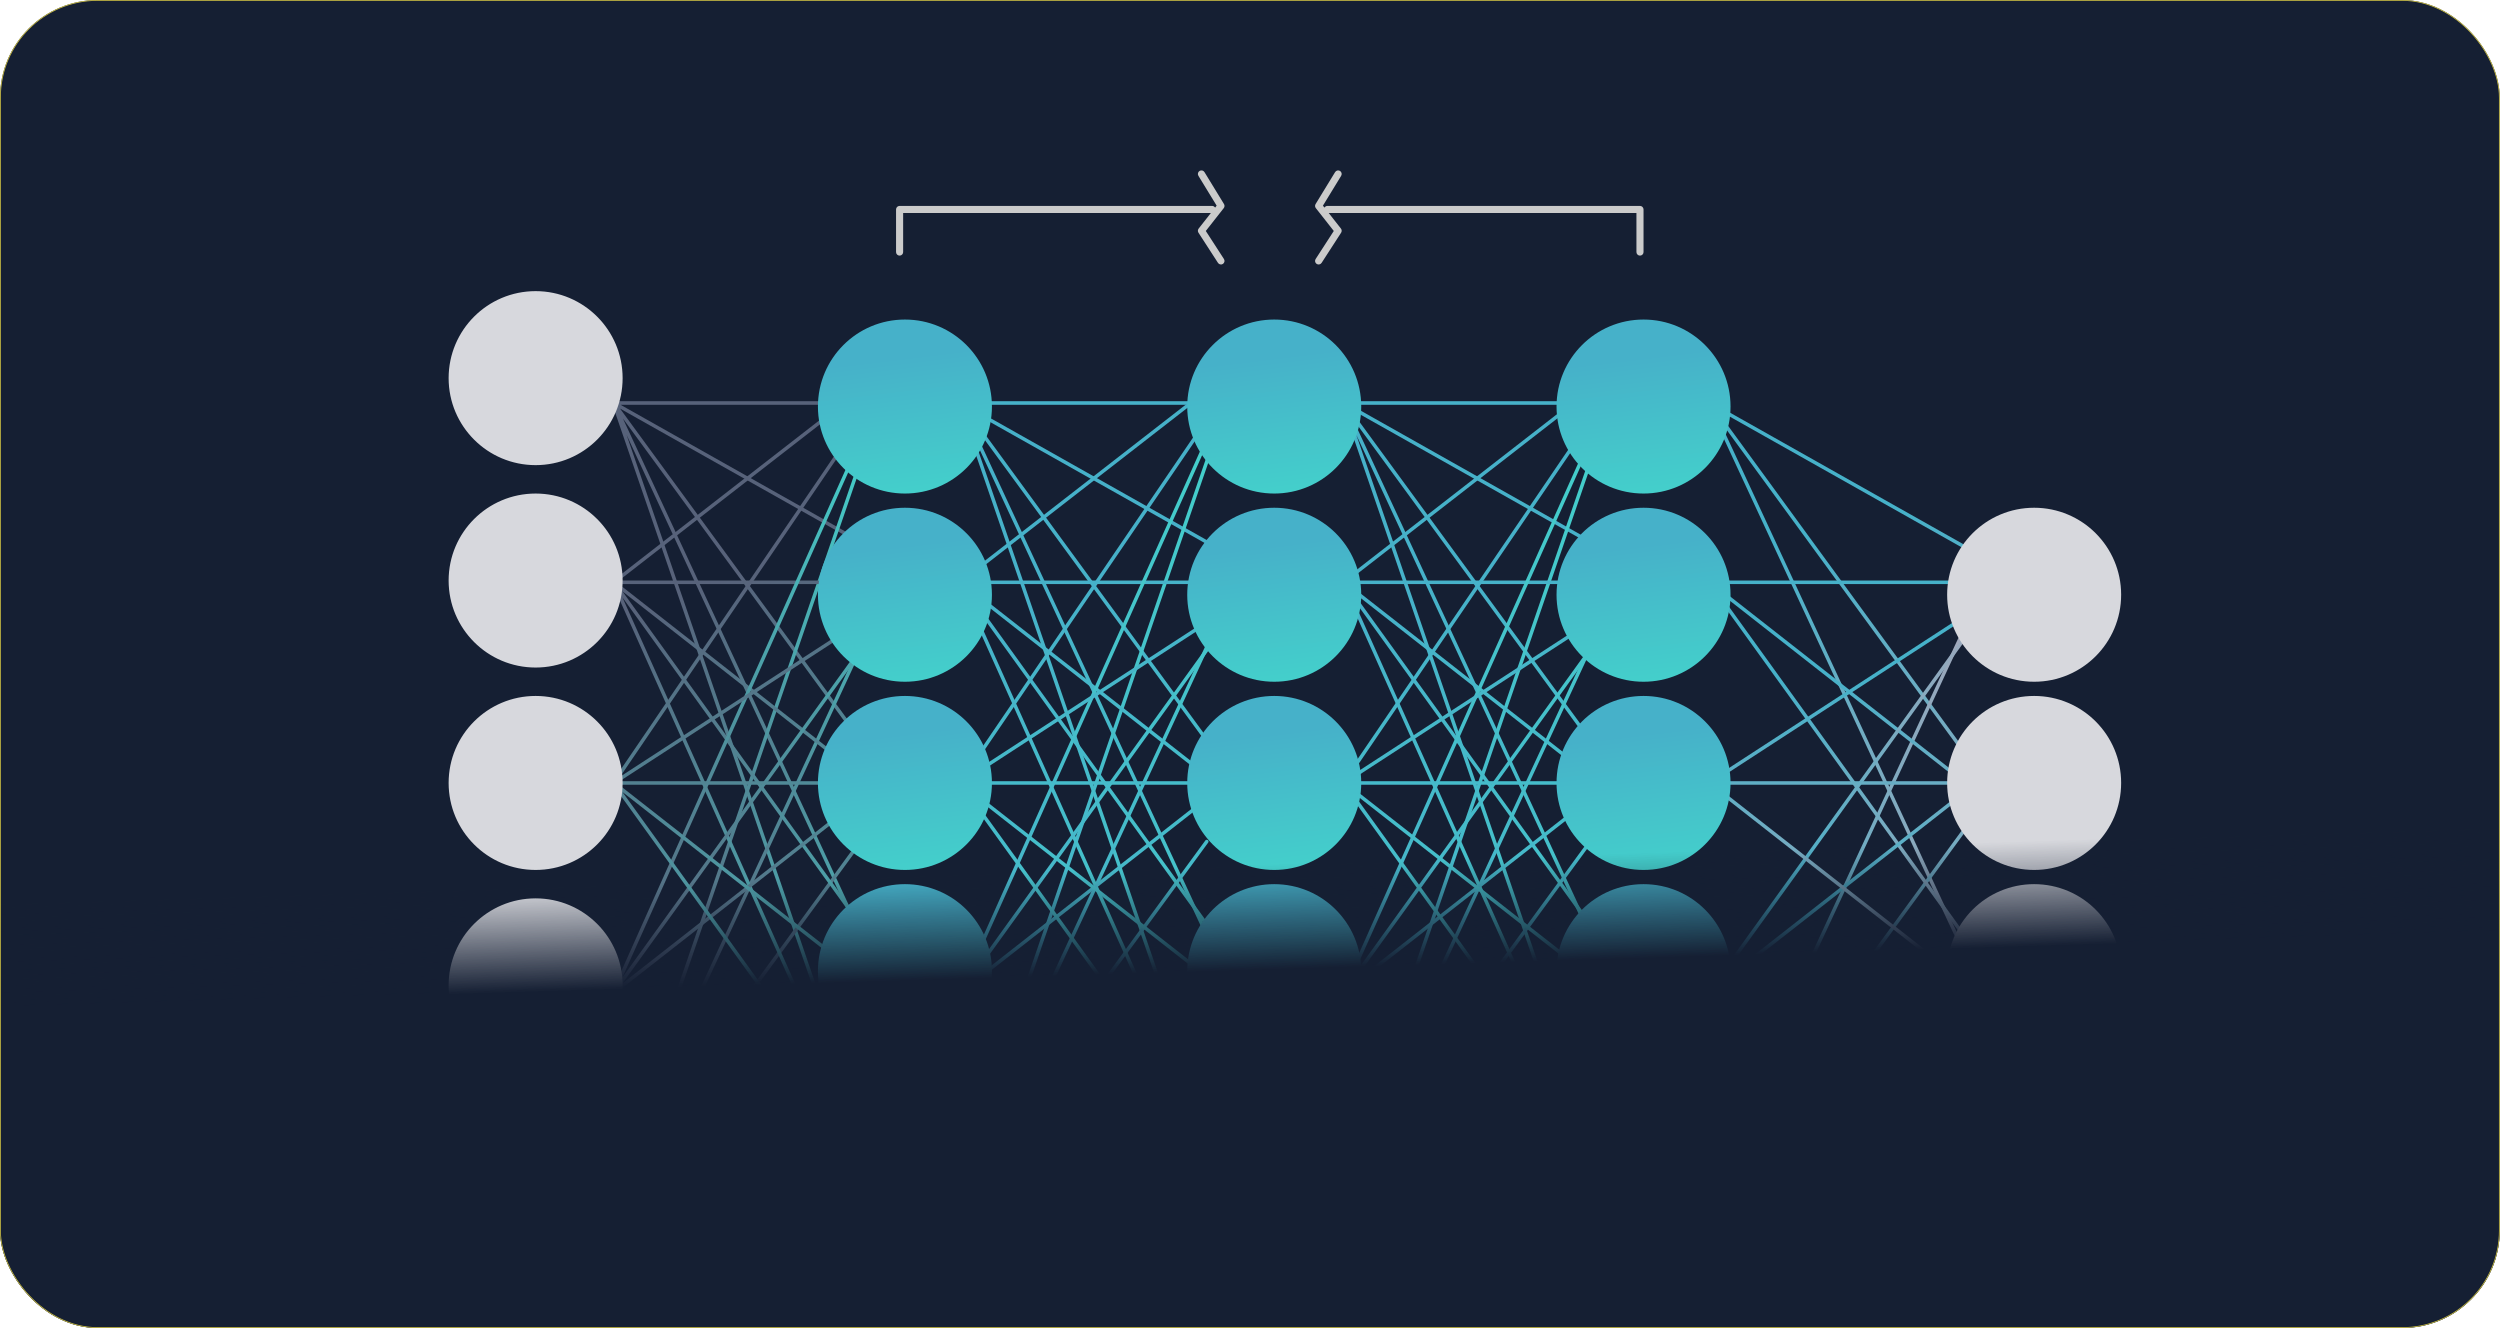 <svg width="3125" height="1660" viewBox="0 0 3125 1660" fill="none" xmlns="http://www.w3.org/2000/svg">
<g clip-path="url(#clip0_10895_67556)">
<rect width="3124.71" height="1660" rx="122.059" fill="#151F33"/>
<path d="M767.18 503.738L1097.87 690.166M767.18 503.738H1055.7M767.18 503.738L1075.67 925.421M767.18 503.738L1097.87 1216.16M767.18 503.738L1097.87 1464.73" stroke="url(#paint0_linear_10895_67556)" stroke-width="4.439" stroke-linecap="round" stroke-linejoin="round"/>
<path d="M1199.96 503.738L1530.65 690.166M1199.96 503.738H1488.48M1199.96 503.738L1508.45 925.421M1199.96 503.738L1530.65 1216.16M1199.96 503.738L1530.65 1464.73" stroke="url(#paint1_linear_10895_67556)" stroke-width="4.439" stroke-linecap="round" stroke-linejoin="round"/>
<path d="M1679.34 503.738L2010.03 690.166M1679.34 503.738H1967.86M1679.34 503.738L1987.84 925.421M1679.34 503.738L2010.03 1216.16M1679.34 503.738L2010.03 1464.73" stroke="url(#paint2_linear_10895_67556)" stroke-width="4.439" stroke-linecap="round" stroke-linejoin="round"/>
<path d="M2136.54 503.738L2467.23 690.166M2136.54 503.738L2460.57 947.615M2136.54 503.738L2467.23 1216.16" stroke="url(#paint3_linear_10895_67556)" stroke-width="4.439" stroke-linecap="round" stroke-linejoin="round"/>
<path d="M767.18 1473.61L1097.87 1287.18M767.18 1473.61H1055.7M767.18 1473.61L1075.67 1051.92M767.18 1473.61L1097.87 761.184M767.18 1473.61L1097.87 512.613" stroke="url(#paint4_linear_10895_67556)" stroke-width="4.439" stroke-linecap="round" stroke-linejoin="round"/>
<path d="M1199.96 1473.61L1530.65 1287.18M1199.96 1473.61H1488.48M1199.96 1473.61L1508.45 1051.92M1199.96 1473.61L1530.65 761.184M1199.96 1473.61L1530.65 512.613" stroke="url(#paint5_linear_10895_67556)" stroke-width="4.439" stroke-linecap="round" stroke-linejoin="round"/>
<path d="M1679.34 1473.61L2010.03 1287.18M1679.34 1473.61H1967.86M1679.34 1473.61L1987.84 1051.92M1679.34 1473.61L2010.03 761.184M1679.34 1473.61L2010.03 512.613" stroke="url(#paint6_linear_10895_67556)" stroke-width="4.439" stroke-linecap="round" stroke-linejoin="round"/>
<path d="M2136.54 1473.61L2467.23 1287.18M2136.54 1473.61L2480.55 1003.1M2136.54 1473.61L2467.23 761.184" stroke="url(#paint7_linear_10895_67556)" stroke-width="4.439" stroke-linecap="round" stroke-linejoin="round"/>
<path d="M767.18 727.896L1055.7 503.738M767.18 727.896H1055.7M767.18 727.896L1084.55 976.467M767.18 727.896L1122.28 1220.6M767.18 727.896L1095.65 1462.51" stroke="url(#paint8_linear_10895_67556)" stroke-width="4.439" stroke-linecap="round" stroke-linejoin="round"/>
<path d="M1199.96 727.896L1488.48 503.738M1199.96 727.896H1488.48M1199.96 727.896L1517.33 976.467M1199.96 727.896L1555.06 1220.6M1199.96 727.896L1528.43 1462.51" stroke="url(#paint9_linear_10895_67556)" stroke-width="4.439" stroke-linecap="round" stroke-linejoin="round"/>
<path d="M1679.34 727.896L1967.86 503.738M1679.34 727.896H1967.86M1679.34 727.896L1996.72 976.467M1679.34 727.896L2034.44 1220.6M1679.34 727.896L2007.81 1462.51" stroke="url(#paint10_linear_10895_67556)" stroke-width="4.439" stroke-linecap="round" stroke-linejoin="round"/>
<path d="M2136.54 727.898H2482.77M2136.54 727.898L2453.91 976.469M2136.54 727.898L2491.64 1220.6" stroke="url(#paint11_linear_10895_67556)" stroke-width="4.439" stroke-linecap="round" stroke-linejoin="round"/>
<path d="M767.18 1240.57L1055.7 1464.73M767.18 1240.57H1055.7M767.18 1240.57L1084.55 991.998M767.18 1240.57L1122.28 747.866M767.18 1240.57L1095.65 505.953" stroke="url(#paint12_linear_10895_67556)" stroke-width="4.439" stroke-linecap="round" stroke-linejoin="round"/>
<path d="M1199.96 1240.57L1488.48 1464.73M1199.96 1240.57H1488.48M1199.96 1240.57L1517.33 991.998M1199.96 1240.57L1555.06 747.866M1199.96 1240.57L1528.43 505.953" stroke="url(#paint13_linear_10895_67556)" stroke-width="4.439" stroke-linecap="round" stroke-linejoin="round"/>
<path d="M1679.34 1240.57L1967.86 1464.73M1679.34 1240.57H1967.86M1679.34 1240.57L1996.72 991.998M1679.34 1240.57L2034.44 747.866M1679.34 1240.57L2007.81 505.953" stroke="url(#paint14_linear_10895_67556)" stroke-width="4.439" stroke-linecap="round" stroke-linejoin="round"/>
<path d="M2136.54 1240.57H2453.91M2136.54 1240.57L2453.91 992.003M2136.54 1240.57L2491.64 747.871" stroke="url(#paint15_linear_10895_67556)" stroke-width="4.439" stroke-linecap="round" stroke-linejoin="round"/>
<path d="M767.18 978.684L1084.55 512.613M767.18 978.684H1055.7M767.18 978.684L1084.55 1227.25M767.18 978.684L1122.28 1471.39M767.18 978.684L1122.28 747.868" stroke="url(#paint16_linear_10895_67556)" stroke-width="4.439" stroke-linecap="round" stroke-linejoin="round"/>
<path d="M1199.96 978.684L1517.33 512.613M1199.96 978.684H1488.48M1199.96 978.684L1517.33 1227.25M1199.96 978.684L1555.06 1471.39M1199.96 978.684L1555.06 747.868" stroke="url(#paint17_linear_10895_67556)" stroke-width="4.439" stroke-linecap="round" stroke-linejoin="round"/>
<path d="M1679.34 978.684L1996.72 512.613M1679.34 978.684H1967.86M1679.34 978.684L1996.72 1227.25M1679.34 978.684L2034.44 1471.39M1679.34 978.684L2034.44 747.868" stroke="url(#paint18_linear_10895_67556)" stroke-width="4.439" stroke-linecap="round" stroke-linejoin="round"/>
<path d="M2136.54 978.691H2471.67M2136.54 978.691L2453.91 1227.26M2136.54 978.691L2491.64 747.875" stroke="url(#paint19_linear_10895_67556)" stroke-width="4.439" stroke-linecap="round" stroke-linejoin="round"/>
<circle cx="669.527" cy="472.668" r="106.53" fill="#D7D8DD" stroke="#D7D8DD" stroke-width="4.439"/>
<circle cx="1131.16" cy="508.179" r="108.75" fill="url(#paint20_linear_10895_67556)"/>
<circle cx="1592.79" cy="508.179" r="108.75" fill="url(#paint21_linear_10895_67556)"/>
<circle cx="2054.42" cy="508.179" r="108.75" fill="url(#paint22_linear_10895_67556)"/>
<circle cx="669.527" cy="725.676" r="106.53" fill="#D7D8DD" stroke="#D7D8DD" stroke-width="4.439"/>
<circle cx="1131.16" cy="743.433" r="108.75" fill="url(#paint23_linear_10895_67556)"/>
<circle cx="1592.79" cy="743.433" r="108.75" fill="url(#paint24_linear_10895_67556)"/>
<circle cx="2054.42" cy="743.433" r="108.75" fill="url(#paint25_linear_10895_67556)"/>
<circle cx="2542.68" cy="743.433" r="108.75" fill="#D7D8DD"/>
<circle cx="669.527" cy="978.687" r="106.53" fill="#D7D8DD" stroke="#D7D8DD" stroke-width="4.439"/>
<circle cx="1131.16" cy="978.687" r="108.75" fill="url(#paint26_linear_10895_67556)"/>
<circle cx="1592.79" cy="978.687" r="108.75" fill="url(#paint27_linear_10895_67556)"/>
<circle cx="2054.42" cy="978.687" r="108.75" fill="url(#paint28_linear_10895_67556)"/>
<circle cx="2542.68" cy="978.687" r="108.75" fill="#D7D8DD"/>
<circle cx="669.527" cy="1231.7" r="106.53" fill="#D7D8DD" stroke="#D7D8DD" stroke-width="4.439"/>
<circle cx="1131.16" cy="1213.94" r="108.75" fill="url(#paint29_linear_10895_67556)"/>
<circle cx="1592.79" cy="1213.94" r="108.75" fill="url(#paint30_linear_10895_67556)"/>
<circle cx="2054.42" cy="1213.94" r="108.75" fill="url(#paint31_linear_10895_67556)"/>
<circle cx="2542.68" cy="1213.94" r="108.75" fill="#D7D8DD"/>
<circle cx="669.527" cy="1484.71" r="106.53" fill="#D7D8DD" stroke="#D7D8DD" stroke-width="4.439"/>
<circle cx="1131.16" cy="1449.2" r="108.75" fill="url(#paint32_linear_10895_67556)"/>
<circle cx="1592.79" cy="1449.2" r="108.75" fill="url(#paint33_linear_10895_67556)"/>
<circle cx="2054.42" cy="1449.2" r="108.75" fill="url(#paint34_linear_10895_67556)"/>
<path fill-rule="evenodd" clip-rule="evenodd" d="M1499.48 213.652C1501.57 212.374 1504.31 213.033 1505.58 215.125L1530 255.074C1530.96 256.656 1530.85 258.673 1529.7 260.131L1507.25 288.71L1529.94 323.778C1531.27 325.836 1530.68 328.584 1528.62 329.916C1526.56 331.248 1523.82 330.659 1522.48 328.601L1498.07 290.871C1497.04 289.279 1497.14 287.208 1498.31 285.717L1513.59 266.268H1128.93V315.094C1128.93 317.546 1126.95 319.533 1124.5 319.533C1122.04 319.533 1120.06 317.546 1120.06 315.094V261.829C1120.06 259.378 1122.04 257.39 1124.5 257.39H1515.11C1516.71 257.39 1518.11 258.24 1518.89 259.514L1520.81 257.071L1498.01 219.754C1496.73 217.662 1497.39 214.93 1499.48 213.652ZM1674.99 213.652C1672.9 212.374 1670.17 213.033 1668.89 215.125L1644.48 255.074C1643.51 256.656 1643.63 258.673 1644.77 260.131L1667.23 288.71L1644.54 323.778C1643.2 325.836 1643.79 328.584 1645.85 329.916C1647.91 331.248 1650.66 330.659 1651.99 328.601L1676.4 290.871C1677.43 289.279 1677.34 287.208 1676.17 285.717L1660.89 266.268H2045.54V315.094C2045.54 317.546 2047.53 319.533 2049.98 319.533C2052.43 319.533 2054.42 317.546 2054.42 315.094V261.829C2054.42 259.378 2052.43 257.39 2049.98 257.39H1659.37C1657.76 257.39 1656.36 258.24 1655.58 259.514L1653.66 257.071L1676.46 219.754C1677.74 217.662 1677.08 214.93 1674.99 213.652Z" fill="#CBCBCB"/>
<rect x="-124.5" y="-214.824" width="3473.79" height="1874.82" fill="url(#paint35_linear_10895_67556)"/>
</g>
<rect x="0.5" y="0.5" width="3123.71" height="1659" rx="121.559" stroke="#CFC144"/>
<defs>
<linearGradient id="paint0_linear_10895_67556" x1="901.499" y1="722.968" x2="1137.88" y2="1392.2" gradientUnits="userSpaceOnUse">
<stop stop-color="#57627A"/>
<stop offset="1" stop-color="#44CFCB"/>
</linearGradient>
<linearGradient id="paint1_linear_10895_67556" x1="1334.28" y1="722.968" x2="1570.66" y2="1392.2" gradientUnits="userSpaceOnUse">
<stop stop-color="#46B1C9"/>
<stop offset="1" stop-color="#44CFCB"/>
</linearGradient>
<linearGradient id="paint2_linear_10895_67556" x1="1813.66" y1="722.968" x2="2050.04" y2="1392.2" gradientUnits="userSpaceOnUse">
<stop stop-color="#46B1C9"/>
<stop offset="1" stop-color="#44CFCB"/>
</linearGradient>
<linearGradient id="paint3_linear_10895_67556" x1="2270.86" y1="666.262" x2="2407.6" y2="1188.48" gradientUnits="userSpaceOnUse">
<stop stop-color="#46B1C9"/>
<stop offset="1" stop-color="#A0A7BB"/>
</linearGradient>
<linearGradient id="paint4_linear_10895_67556" x1="901.499" y1="1254.38" x2="1137.88" y2="585.145" gradientUnits="userSpaceOnUse">
<stop stop-color="#57627A"/>
<stop offset="1" stop-color="#44CFCB"/>
</linearGradient>
<linearGradient id="paint5_linear_10895_67556" x1="1334.28" y1="1254.38" x2="1570.66" y2="585.145" gradientUnits="userSpaceOnUse">
<stop stop-color="#46B1C9"/>
<stop offset="1" stop-color="#44CFCB"/>
</linearGradient>
<linearGradient id="paint6_linear_10895_67556" x1="1813.66" y1="1254.38" x2="2050.04" y2="585.145" gradientUnits="userSpaceOnUse">
<stop stop-color="#46B1C9"/>
<stop offset="1" stop-color="#44CFCB"/>
</linearGradient>
<linearGradient id="paint7_linear_10895_67556" x1="2276.27" y1="1311.08" x2="2408.36" y2="786.309" gradientUnits="userSpaceOnUse">
<stop stop-color="#46B1C9"/>
<stop offset="1" stop-color="#A0A7BB"/>
</linearGradient>
<linearGradient id="paint8_linear_10895_67556" x1="911.415" y1="722.462" x2="1133.9" y2="1400.43" gradientUnits="userSpaceOnUse">
<stop stop-color="#57627A"/>
<stop offset="1" stop-color="#44CFCB"/>
</linearGradient>
<linearGradient id="paint9_linear_10895_67556" x1="1344.19" y1="722.462" x2="1566.68" y2="1400.43" gradientUnits="userSpaceOnUse">
<stop stop-color="#46B1C9"/>
<stop offset="1" stop-color="#44CFCB"/>
</linearGradient>
<linearGradient id="paint10_linear_10895_67556" x1="1823.58" y1="722.462" x2="2046.07" y2="1400.43" gradientUnits="userSpaceOnUse">
<stop stop-color="#46B1C9"/>
<stop offset="1" stop-color="#44CFCB"/>
</linearGradient>
<linearGradient id="paint11_linear_10895_67556" x1="2280.78" y1="840.298" x2="2344.06" y2="1215.55" gradientUnits="userSpaceOnUse">
<stop stop-color="#46B1C9"/>
<stop offset="1" stop-color="#A0A7BB"/>
</linearGradient>
<linearGradient id="paint12_linear_10895_67556" x1="911.415" y1="1246" x2="1133.9" y2="568.032" gradientUnits="userSpaceOnUse">
<stop stop-color="#57627A"/>
<stop offset="1" stop-color="#44CFCB"/>
</linearGradient>
<linearGradient id="paint13_linear_10895_67556" x1="1344.19" y1="1246" x2="1566.68" y2="568.032" gradientUnits="userSpaceOnUse">
<stop stop-color="#46B1C9"/>
<stop offset="1" stop-color="#44CFCB"/>
</linearGradient>
<linearGradient id="paint14_linear_10895_67556" x1="1823.58" y1="1246" x2="2046.07" y2="568.032" gradientUnits="userSpaceOnUse">
<stop stop-color="#46B1C9"/>
<stop offset="1" stop-color="#44CFCB"/>
</linearGradient>
<linearGradient id="paint15_linear_10895_67556" x1="2280.78" y1="1128.17" x2="2344.06" y2="752.925" gradientUnits="userSpaceOnUse">
<stop stop-color="#46B1C9"/>
<stop offset="1" stop-color="#A0A7BB"/>
</linearGradient>
<linearGradient id="paint16_linear_10895_67556" x1="911.415" y1="731.337" x2="1133.9" y2="1409.31" gradientUnits="userSpaceOnUse">
<stop stop-color="#57627A"/>
<stop offset="1" stop-color="#44CFCB"/>
</linearGradient>
<linearGradient id="paint17_linear_10895_67556" x1="1344.19" y1="731.337" x2="1566.68" y2="1409.31" gradientUnits="userSpaceOnUse">
<stop stop-color="#46B1C9"/>
<stop offset="1" stop-color="#44CFCB"/>
</linearGradient>
<linearGradient id="paint18_linear_10895_67556" x1="1823.58" y1="731.337" x2="2046.07" y2="1409.31" gradientUnits="userSpaceOnUse">
<stop stop-color="#46B1C9"/>
<stop offset="1" stop-color="#44CFCB"/>
</linearGradient>
<linearGradient id="paint19_linear_10895_67556" x1="2280.78" y1="857.237" x2="2340.77" y2="1222.88" gradientUnits="userSpaceOnUse">
<stop stop-color="#46B1C9"/>
<stop offset="1" stop-color="#A0A7BB"/>
</linearGradient>
<linearGradient id="paint20_linear_10895_67556" x1="1110.75" y1="449.048" x2="1131.16" y2="616.929" gradientUnits="userSpaceOnUse">
<stop stop-color="#46B1C9"/>
<stop offset="1" stop-color="#44CFCB"/>
</linearGradient>
<linearGradient id="paint21_linear_10895_67556" x1="1572.38" y1="449.048" x2="1592.79" y2="616.929" gradientUnits="userSpaceOnUse">
<stop stop-color="#46B1C9"/>
<stop offset="1" stop-color="#44CFCB"/>
</linearGradient>
<linearGradient id="paint22_linear_10895_67556" x1="2034.01" y1="449.048" x2="2054.42" y2="616.929" gradientUnits="userSpaceOnUse">
<stop stop-color="#46B1C9"/>
<stop offset="1" stop-color="#44CFCB"/>
</linearGradient>
<linearGradient id="paint23_linear_10895_67556" x1="1110.75" y1="684.301" x2="1131.16" y2="852.183" gradientUnits="userSpaceOnUse">
<stop stop-color="#46B1C9"/>
<stop offset="1" stop-color="#44CFCB"/>
</linearGradient>
<linearGradient id="paint24_linear_10895_67556" x1="1572.38" y1="684.301" x2="1592.79" y2="852.183" gradientUnits="userSpaceOnUse">
<stop stop-color="#46B1C9"/>
<stop offset="1" stop-color="#44CFCB"/>
</linearGradient>
<linearGradient id="paint25_linear_10895_67556" x1="2034.01" y1="684.301" x2="2054.42" y2="852.183" gradientUnits="userSpaceOnUse">
<stop stop-color="#46B1C9"/>
<stop offset="1" stop-color="#44CFCB"/>
</linearGradient>
<linearGradient id="paint26_linear_10895_67556" x1="1110.75" y1="919.555" x2="1131.16" y2="1087.44" gradientUnits="userSpaceOnUse">
<stop stop-color="#46B1C9"/>
<stop offset="1" stop-color="#44CFCB"/>
</linearGradient>
<linearGradient id="paint27_linear_10895_67556" x1="1572.38" y1="919.555" x2="1592.79" y2="1087.44" gradientUnits="userSpaceOnUse">
<stop stop-color="#46B1C9"/>
<stop offset="1" stop-color="#44CFCB"/>
</linearGradient>
<linearGradient id="paint28_linear_10895_67556" x1="2034.01" y1="919.555" x2="2054.42" y2="1087.44" gradientUnits="userSpaceOnUse">
<stop stop-color="#46B1C9"/>
<stop offset="1" stop-color="#44CFCB"/>
</linearGradient>
<linearGradient id="paint29_linear_10895_67556" x1="1110.75" y1="1154.81" x2="1131.16" y2="1322.69" gradientUnits="userSpaceOnUse">
<stop stop-color="#46B1C9"/>
<stop offset="1" stop-color="#44CFCB"/>
</linearGradient>
<linearGradient id="paint30_linear_10895_67556" x1="1572.38" y1="1154.81" x2="1592.79" y2="1322.69" gradientUnits="userSpaceOnUse">
<stop stop-color="#46B1C9"/>
<stop offset="1" stop-color="#44CFCB"/>
</linearGradient>
<linearGradient id="paint31_linear_10895_67556" x1="2034.01" y1="1154.81" x2="2054.42" y2="1322.69" gradientUnits="userSpaceOnUse">
<stop stop-color="#46B1C9"/>
<stop offset="1" stop-color="#44CFCB"/>
</linearGradient>
<linearGradient id="paint32_linear_10895_67556" x1="1110.75" y1="1390.06" x2="1131.16" y2="1557.94" gradientUnits="userSpaceOnUse">
<stop stop-color="#46B1C9"/>
<stop offset="1" stop-color="#44CFCB"/>
</linearGradient>
<linearGradient id="paint33_linear_10895_67556" x1="1572.38" y1="1390.06" x2="1592.79" y2="1557.94" gradientUnits="userSpaceOnUse">
<stop stop-color="#46B1C9"/>
<stop offset="1" stop-color="#44CFCB"/>
</linearGradient>
<linearGradient id="paint34_linear_10895_67556" x1="2034.01" y1="1390.06" x2="2054.42" y2="1557.94" gradientUnits="userSpaceOnUse">
<stop stop-color="#46B1C9"/>
<stop offset="1" stop-color="#44CFCB"/>
</linearGradient>
<linearGradient id="paint35_linear_10895_67556" x1="1154" y1="1225" x2="1150" y2="1093.5" gradientUnits="userSpaceOnUse">
<stop stop-color="#151F33"/>
<stop offset="1" stop-color="#151F33" stop-opacity="0"/>
</linearGradient>
<clipPath id="clip0_10895_67556">
<rect width="3124.71" height="1660" rx="122.059" fill="white"/>
</clipPath>
</defs>
</svg>
